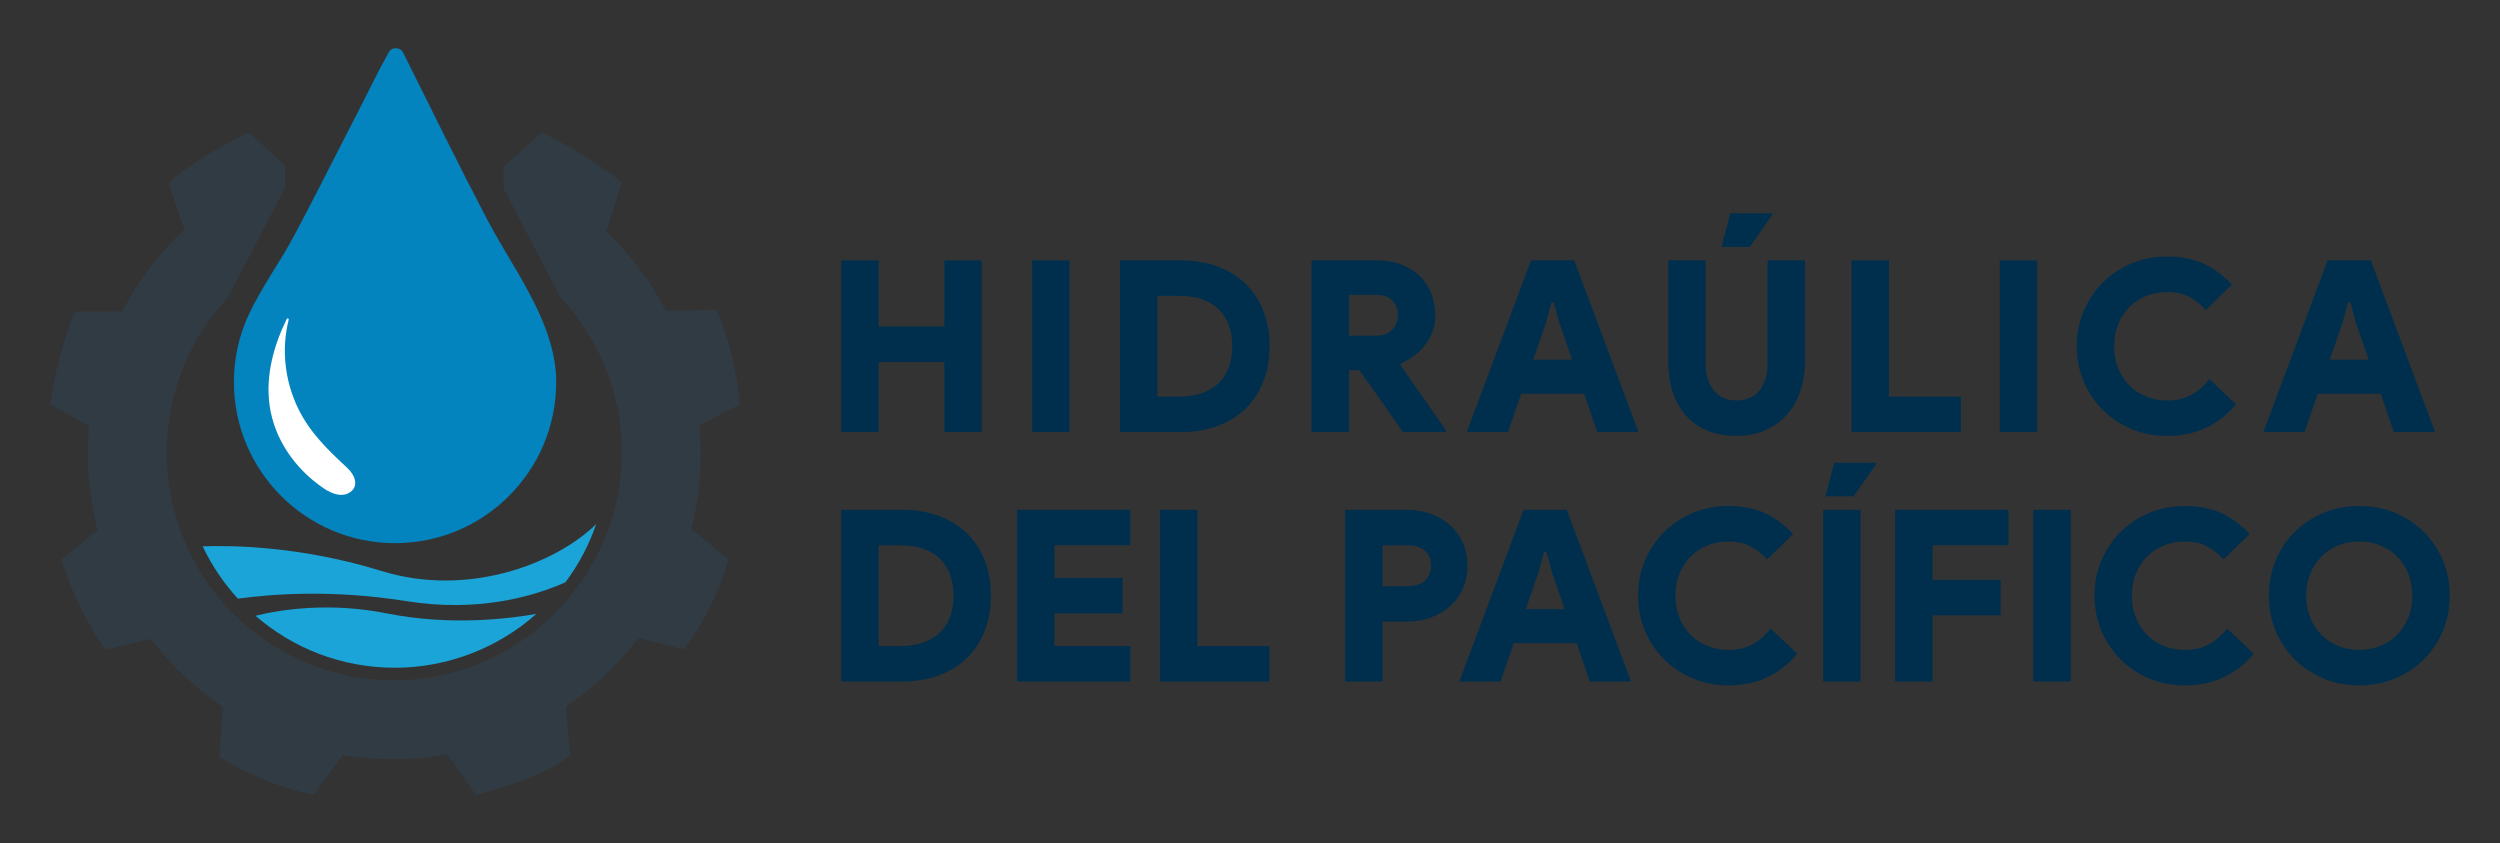<?xml version="1.0" encoding="UTF-8"?> <svg xmlns="http://www.w3.org/2000/svg" id="Layer_1" data-name="Layer 1" viewBox="0 0 1500 505.86"><rect x="0" y="0" width="1500" height="505.86" fill="#333333" stroke="none"/><defs><style> .cls-1 { fill: #0384be; } .cls-2 { fill: #002f4e; } .cls-3 { fill: #fff; } .cls-4 { fill: #1ba4d7; } .cls-5 { fill: #303b43; } </style></defs><g><path class="cls-2" d="M504.73,156.21h22.45v39.72h39.43v-39.72h22.45v103.04h-22.45v-42.02h-39.43v42.02h-22.45v-103.04Z"></path><path class="cls-2" d="M619.29,156.21h22.45v103.04h-22.45v-103.04Z"></path><path class="cls-2" d="M671.96,156.21h36.41c8.25,0,15.69,1.25,22.31,3.74,6.62,2.5,12.23,6,16.84,10.51,4.61,4.51,8.13,9.93,10.58,16.26,2.45,6.33,3.67,13.34,3.67,21.01s-1.22,14.68-3.67,21.01c-2.45,6.33-5.97,11.75-10.58,16.26-4.61,4.51-10.22,8.01-16.84,10.51-6.62,2.5-14.06,3.74-22.31,3.74h-36.41v-103.04ZM707.22,237.95c5.56,0,10.36-.74,14.39-2.23,4.03-1.49,7.36-3.57,10-6.26,2.64-2.68,4.58-5.88,5.83-9.57,1.25-3.69,1.87-7.75,1.87-12.16s-.63-8.47-1.87-12.16c-1.25-3.69-3.19-6.88-5.83-9.57-2.64-2.68-5.97-4.77-10-6.26-4.03-1.49-8.83-2.23-14.39-2.23h-12.81v60.45h12.81Z"></path><path class="cls-2" d="M786.95,156.21h38.86c5.56,0,10.55.84,14.97,2.52,4.41,1.68,8.13,4.01,11.15,6.98,3.02,2.97,5.33,6.5,6.91,10.58,1.58,4.08,2.37,8.52,2.37,13.31,0,3.36-.55,6.48-1.66,9.35-1.1,2.88-2.59,5.54-4.46,7.99-1.87,2.45-4.05,4.61-6.55,6.48-2.5,1.87-5.18,3.43-8.06,4.68v1.29l26.91,38.43v1.44h-25.62l-26.05-37.13h-6.33v37.13h-22.45v-103.04ZM825.8,201.4c4.03,0,7.2-1.17,9.5-3.53,2.3-2.35,3.45-5.25,3.45-8.71s-1.08-6.35-3.24-8.71c-2.16-2.35-5.4-3.53-9.71-3.53h-16.41v24.47h16.41Z"></path><path class="cls-2" d="M918.63,156.21h25.91l38.57,103.04h-24.75l-7.92-23.03h-37.71l-7.92,23.03h-24.75l38.57-103.04ZM943.24,215.79l-7.48-21.59-3.45-12.66h-1.44l-3.45,12.66-7.48,21.59h23.31Z"></path><path class="cls-2" d="M1041.97,261.55c-6.24,0-11.9-.98-16.98-2.95-5.09-1.97-9.4-4.87-12.95-8.71-3.55-3.84-6.29-8.51-8.2-14.03-1.92-5.52-2.88-11.82-2.88-18.93v-60.73h22.45v62.17c0,6.33,1.58,11.56,4.75,15.69,3.17,4.13,7.77,6.19,13.82,6.19s10.65-2.06,13.82-6.19c3.17-4.12,4.75-9.35,4.75-15.69v-62.17h22.45v60.73c0,6.53-.96,12.52-2.88,17.99-1.92,5.47-4.65,10.17-8.2,14.1-3.55,3.93-7.87,7-12.95,9.21-5.09,2.21-10.75,3.31-16.98,3.31ZM1032.9,148.15l5.32-20.15h25.76l-14.1,20.15h-16.98Z"></path><path class="cls-2" d="M1110.9,156.21h22.45v81.74h43.18v21.3h-65.63v-103.04Z"></path><path class="cls-2" d="M1199.84,156.21h22.45v103.04h-22.45v-103.04Z"></path><path class="cls-2" d="M1341.6,242.56c-10.56,12.66-24.32,19-41.3,19-7.68,0-14.82-1.39-21.44-4.17-6.62-2.78-12.35-6.6-17.2-11.44-4.85-4.84-8.66-10.53-11.44-17.05-2.78-6.52-4.17-13.58-4.17-21.16s1.39-14.63,4.17-21.16c2.78-6.52,6.6-12.21,11.44-17.05,4.84-4.84,10.58-8.66,17.2-11.44,6.62-2.78,13.77-4.17,21.44-4.17,8.44,0,15.76,1.44,21.95,4.32,6.19,2.88,11.82,7.05,16.91,12.52l-15.69,15.26c-2.69-3.07-5.9-5.64-9.64-7.7-3.74-2.06-8.2-3.09-13.38-3.09-4.51,0-8.71.77-12.59,2.3-3.89,1.54-7.27,3.74-10.15,6.62-2.88,2.88-5.13,6.31-6.76,10.29-1.63,3.98-2.45,8.42-2.45,13.31s.81,9.33,2.45,13.31c1.63,3.98,3.89,7.41,6.76,10.29,2.88,2.88,6.26,5.09,10.15,6.62,3.89,1.54,8.08,2.3,12.59,2.3,5.47,0,10.22-1.1,14.25-3.31,4.03-2.21,7.67-5.37,10.94-9.5l15.98,15.11Z"></path><path class="cls-2" d="M1396.57,156.21h25.91l38.57,103.04h-24.75l-7.92-23.03h-37.71l-7.92,23.03h-24.75l38.57-103.04ZM1421.18,215.79l-7.48-21.59-3.45-12.66h-1.44l-3.45,12.66-7.48,21.59h23.31Z"></path></g><g><path class="cls-2" d="M504.73,305.88h36.41c8.25,0,15.69,1.25,22.31,3.74,6.62,2.5,12.23,6,16.84,10.51,4.61,4.51,8.13,9.93,10.58,16.26,2.45,6.33,3.67,13.34,3.67,21.01s-1.22,14.68-3.67,21.01c-2.45,6.33-5.97,11.75-10.58,16.26-4.61,4.51-10.22,8.01-16.84,10.51-6.62,2.5-14.06,3.74-22.31,3.74h-36.41v-103.04ZM539.99,387.63c5.56,0,10.36-.74,14.39-2.23,4.03-1.49,7.36-3.57,10-6.26,2.64-2.68,4.58-5.88,5.83-9.57,1.25-3.69,1.87-7.75,1.87-12.16s-.63-8.47-1.87-12.16c-1.25-3.69-3.19-6.88-5.83-9.57-2.64-2.68-5.97-4.77-10-6.26-4.03-1.49-8.83-2.23-14.39-2.23h-12.81v60.45h12.81Z"></path><path class="cls-2" d="M632.67,327.18v19.57h40.87v21.3h-40.87v19.57h45.48v21.3h-67.93v-103.04h67.93v21.3h-45.48Z"></path><path class="cls-2" d="M695.99,305.88h22.45v81.74h43.18v21.3h-65.63v-103.04Z"></path><path class="cls-2" d="M807.09,408.93v-103.04h36.84c5.28,0,10.15.82,14.61,2.45,4.46,1.63,8.32,3.91,11.59,6.84,3.26,2.93,5.8,6.45,7.63,10.58,1.82,4.13,2.73,8.68,2.73,13.67s-.91,9.55-2.73,13.67c-1.82,4.13-4.37,7.65-7.63,10.58-3.26,2.93-7.12,5.21-11.59,6.84-4.46,1.63-9.33,2.45-14.61,2.45h-14.39v35.98h-22.45ZM844.65,351.65c4.7,0,8.2-1.15,10.51-3.45,2.3-2.3,3.45-5.23,3.45-8.78s-1.15-6.48-3.45-8.78c-2.3-2.3-5.81-3.45-10.51-3.45h-15.11v24.47h15.11Z"></path><path class="cls-2" d="M914.16,305.88h25.91l38.57,103.04h-24.75l-7.92-23.03h-37.71l-7.92,23.03h-24.75l38.57-103.04ZM938.77,365.46l-7.48-21.59-3.45-12.66h-1.44l-3.45,12.66-7.48,21.59h23.31Z"></path><path class="cls-2" d="M1078.38,392.23c-10.56,12.66-24.32,19-41.3,19-7.68,0-14.82-1.39-21.44-4.17-6.62-2.78-12.35-6.6-17.2-11.44-4.85-4.84-8.66-10.53-11.44-17.05-2.78-6.52-4.17-13.58-4.17-21.16s1.39-14.63,4.17-21.16c2.78-6.52,6.6-12.21,11.44-17.05,4.84-4.84,10.58-8.66,17.2-11.44,6.62-2.78,13.77-4.17,21.44-4.17,8.44,0,15.76,1.44,21.95,4.32,6.19,2.88,11.82,7.05,16.91,12.52l-15.69,15.26c-2.69-3.07-5.9-5.64-9.64-7.7-3.74-2.06-8.2-3.09-13.38-3.09-4.51,0-8.71.77-12.59,2.3-3.89,1.54-7.27,3.74-10.15,6.62-2.88,2.88-5.13,6.31-6.76,10.29-1.63,3.98-2.45,8.42-2.45,13.31s.81,9.33,2.45,13.31c1.63,3.98,3.89,7.41,6.76,10.29,2.88,2.88,6.26,5.09,10.15,6.62,3.89,1.54,8.08,2.3,12.59,2.3,5.47,0,10.22-1.1,14.25-3.31,4.03-2.21,7.67-5.37,10.94-9.5l15.98,15.11Z"></path><path class="cls-2" d="M1093.92,305.88h22.45v103.04h-22.45v-103.04ZM1095.21,297.82l5.32-20.15h25.76l-14.1,20.15h-16.98Z"></path><path class="cls-2" d="M1137.09,305.88h67.93v21.3h-45.48v20.72h40.87v21.3h-40.87v39.72h-22.45v-103.04Z"></path><path class="cls-2" d="M1219.99,305.88h22.45v103.04h-22.45v-103.04Z"></path><path class="cls-2" d="M1352.25,392.23c-10.56,12.66-24.32,19-41.3,19-7.68,0-14.82-1.39-21.44-4.17-6.62-2.78-12.35-6.6-17.2-11.44-4.85-4.84-8.66-10.53-11.44-17.05-2.78-6.52-4.17-13.58-4.17-21.16s1.39-14.63,4.17-21.16c2.78-6.52,6.6-12.21,11.44-17.05,4.84-4.84,10.58-8.66,17.2-11.44,6.62-2.78,13.77-4.17,21.44-4.17,8.44,0,15.76,1.44,21.95,4.32,6.19,2.88,11.82,7.05,16.91,12.52l-15.69,15.26c-2.69-3.07-5.9-5.64-9.64-7.7-3.74-2.06-8.2-3.09-13.38-3.09-4.51,0-8.71.77-12.59,2.3-3.89,1.54-7.27,3.74-10.15,6.62-2.88,2.88-5.13,6.31-6.76,10.29-1.63,3.98-2.45,8.42-2.45,13.31s.81,9.33,2.45,13.31c1.63,3.98,3.89,7.41,6.76,10.29,2.88,2.88,6.26,5.09,10.15,6.62,3.89,1.54,8.08,2.3,12.59,2.3,5.47,0,10.22-1.1,14.25-3.31,4.03-2.21,7.67-5.37,10.94-9.5l15.98,15.11Z"></path><path class="cls-2" d="M1415.57,411.23c-7.77,0-14.97-1.39-21.59-4.17-6.62-2.78-12.35-6.6-17.2-11.44-4.85-4.84-8.64-10.53-11.37-17.05-2.74-6.52-4.1-13.58-4.1-21.16s1.37-14.63,4.1-21.16c2.73-6.52,6.52-12.21,11.37-17.05,4.84-4.84,10.58-8.66,17.2-11.44,6.62-2.78,13.82-4.17,21.59-4.17s14.97,1.39,21.59,4.17c6.62,2.78,12.35,6.6,17.2,11.44,4.84,4.85,8.64,10.53,11.37,17.05,2.73,6.53,4.1,13.58,4.1,21.16s-1.37,14.63-4.1,21.16c-2.73,6.53-6.53,12.21-11.37,17.05-4.85,4.85-10.58,8.66-17.2,11.44-6.62,2.78-13.82,4.17-21.59,4.17ZM1415.57,389.93c4.41,0,8.56-.77,12.45-2.3,3.89-1.53,7.27-3.74,10.15-6.62s5.13-6.31,6.76-10.29c1.63-3.98,2.45-8.42,2.45-13.31s-.82-9.33-2.45-13.31c-1.63-3.98-3.89-7.41-6.76-10.29-2.88-2.88-6.26-5.08-10.15-6.62-3.89-1.53-8.04-2.3-12.45-2.3s-8.68.77-12.52,2.3c-3.84,1.54-7.2,3.74-10.07,6.62-2.88,2.88-5.13,6.31-6.76,10.29-1.63,3.98-2.45,8.42-2.45,13.31s.81,9.33,2.45,13.31c1.63,3.98,3.89,7.41,6.76,10.29,2.88,2.88,6.24,5.09,10.07,6.62,3.84,1.54,8.01,2.3,12.52,2.3Z"></path></g><g><path class="cls-1" d="M311.14,164.41c-6.53-11.32-13.41-22.33-19.03-33.08-17.21-32.91-33.55-66.3-50.11-99.54-.02-.03-.03-.07-.05-.1-1.81-3.64-7-3.72-8.83-.09-2.11,4.16-4.56,8.24-6.48,12.09-7.57,15.14-15.3,30.21-23.04,45.26-9.02,17.55-17.91,35.2-27.2,52.6-8.58,16.07-19.91,31.44-27.5,47.99-5.68,12.38-8.56,26.04-8.56,39.66,0,53.4,43.29,96.69,96.69,96.69s96.69-43.29,96.69-96.69c0-22.72-10.72-44.25-22.57-64.8Z"></path><path class="cls-3" d="M172.05,191.38c.33-.67,1.35-.3,1.17.43-4.53,17.85-2.28,37.05,5.8,53.55,6.86,14.01,17.41,24.29,28.66,34.74,1.88,1.74,3.64,3.69,4.65,6.04,1.24,2.89,1.19,6.14-1.19,8.31-5,4.55-11.68,2.09-16.75-1.33-16.97-11.44-29.71-29.23-32.61-49.74-2.53-17.93,2.39-35.98,10.28-52Z"></path><path class="cls-4" d="M243.94,360.7c42.8,6.84,75.87-2.72,95.29-11.31,7.86-10.5,14.13-22.25,18.48-34.9-25.13,24.43-77.69,43.96-128.96,28.06-48.01-14.89-89.79-15.37-107.16-14.74,5.49,11.51,12.64,22.08,21.16,31.38,21.42-2.94,57.67-5.45,101.2,1.51Z"></path><path class="cls-4" d="M232.17,368.06c-34.51-6.9-63.51-2.35-78.89,1.4,22.41,19.44,51.65,31.2,83.64,31.2s62.35-12.23,84.92-32.34c-15.69,2.83-51.31,7.4-89.66-.27Z"></path><path class="cls-5" d="M429.89,186.16c-.11-.22-.34-.36-.58-.36l-29.38.6c-.24,0-.45-.12-.56-.33-9.23-17.52-21.2-33.38-35.36-46.99-.17-.16-.23-.41-.16-.64l9.13-28.44c.08-.24,0-.5-.18-.66-2.35-2.02-17.99-15.07-47.29-29.68-.23-.12-.51-.08-.71.09l-22.04,19.92c-.13.12-.3.17-.47.16v13.49l33.77,64.8s.06.09.1.13c22.79,24.28,36.8,56.89,36.96,92.78.34,75.69-62.72,138.17-138.4,137.16-74.56-.99-134.69-61.74-134.69-136.53,0-35.9,13.86-68.55,36.51-92.93.04-.04.07-.08.09-.13l34.4-65.87v-13.31l-21.39-19.68c-.19-.17-.45-.22-.68-.11-3.53,1.63-31.17,14.69-47.52,29.98-.18.17-.24.43-.16.66l9.19,27.02c.08.23.02.48-.16.65-14.81,13.99-27.3,30.42-36.82,48.64-.11.21-.32.33-.55.33h-27.49c-.25,0-.48.14-.57.37-1.33,3.13-10.53,25.52-14.68,54.99-.04.26.09.52.32.64l22.5,12.39c.22.12.34.35.32.6-.44,5.19-.68,10.43-.68,15.74,0,15.96,2.04,31.44,5.86,46.2.06.24-.02.49-.21.64l-21.18,16.84c-.2.16-.29.42-.21.67,1.14,3.69,10.14,31.92,26.26,53.47.15.2.41.29.65.24l26.24-6.29c.24-.06.49.03.64.23,12,15.61,26.45,29.25,42.78,40.32.18.12.29.34.27.56l-2.15,29.27c-.02.23.09.44.28.57,2.79,1.83,24.58,15.7,55.72,22.54.24.05.5-.04.65-.24l17.21-23.39c.14-.19.37-.28.6-.24,9.92,1.66,20.11,2.53,30.51,2.53s21.28-.93,31.53-2.7c.24-.04.47.06.61.25l16.69,23.53c.15.21.4.31.65.25,3.99-.97,36.52-9.14,55.79-23.21.18-.13.27-.35.26-.57l-2.55-28.69c-.02-.22.08-.44.27-.57,16.47-11.19,31.02-25,43.08-40.8.15-.2.41-.29.65-.23l26.23,6.7c.24.06.49-.02.64-.21,2.23-2.83,18.79-24.45,26.44-53.34.06-.24-.02-.5-.21-.65l-21.59-17.7c-.19-.15-.27-.4-.21-.63,3.68-14.51,5.64-29.7,5.64-45.35,0-5.42-.25-10.79-.71-16.1-.02-.25.11-.49.33-.61l23.46-12.12c.23-.12.36-.35.34-.61-.34-3.83-3.26-33.48-14-56.07Z"></path></g></svg> 